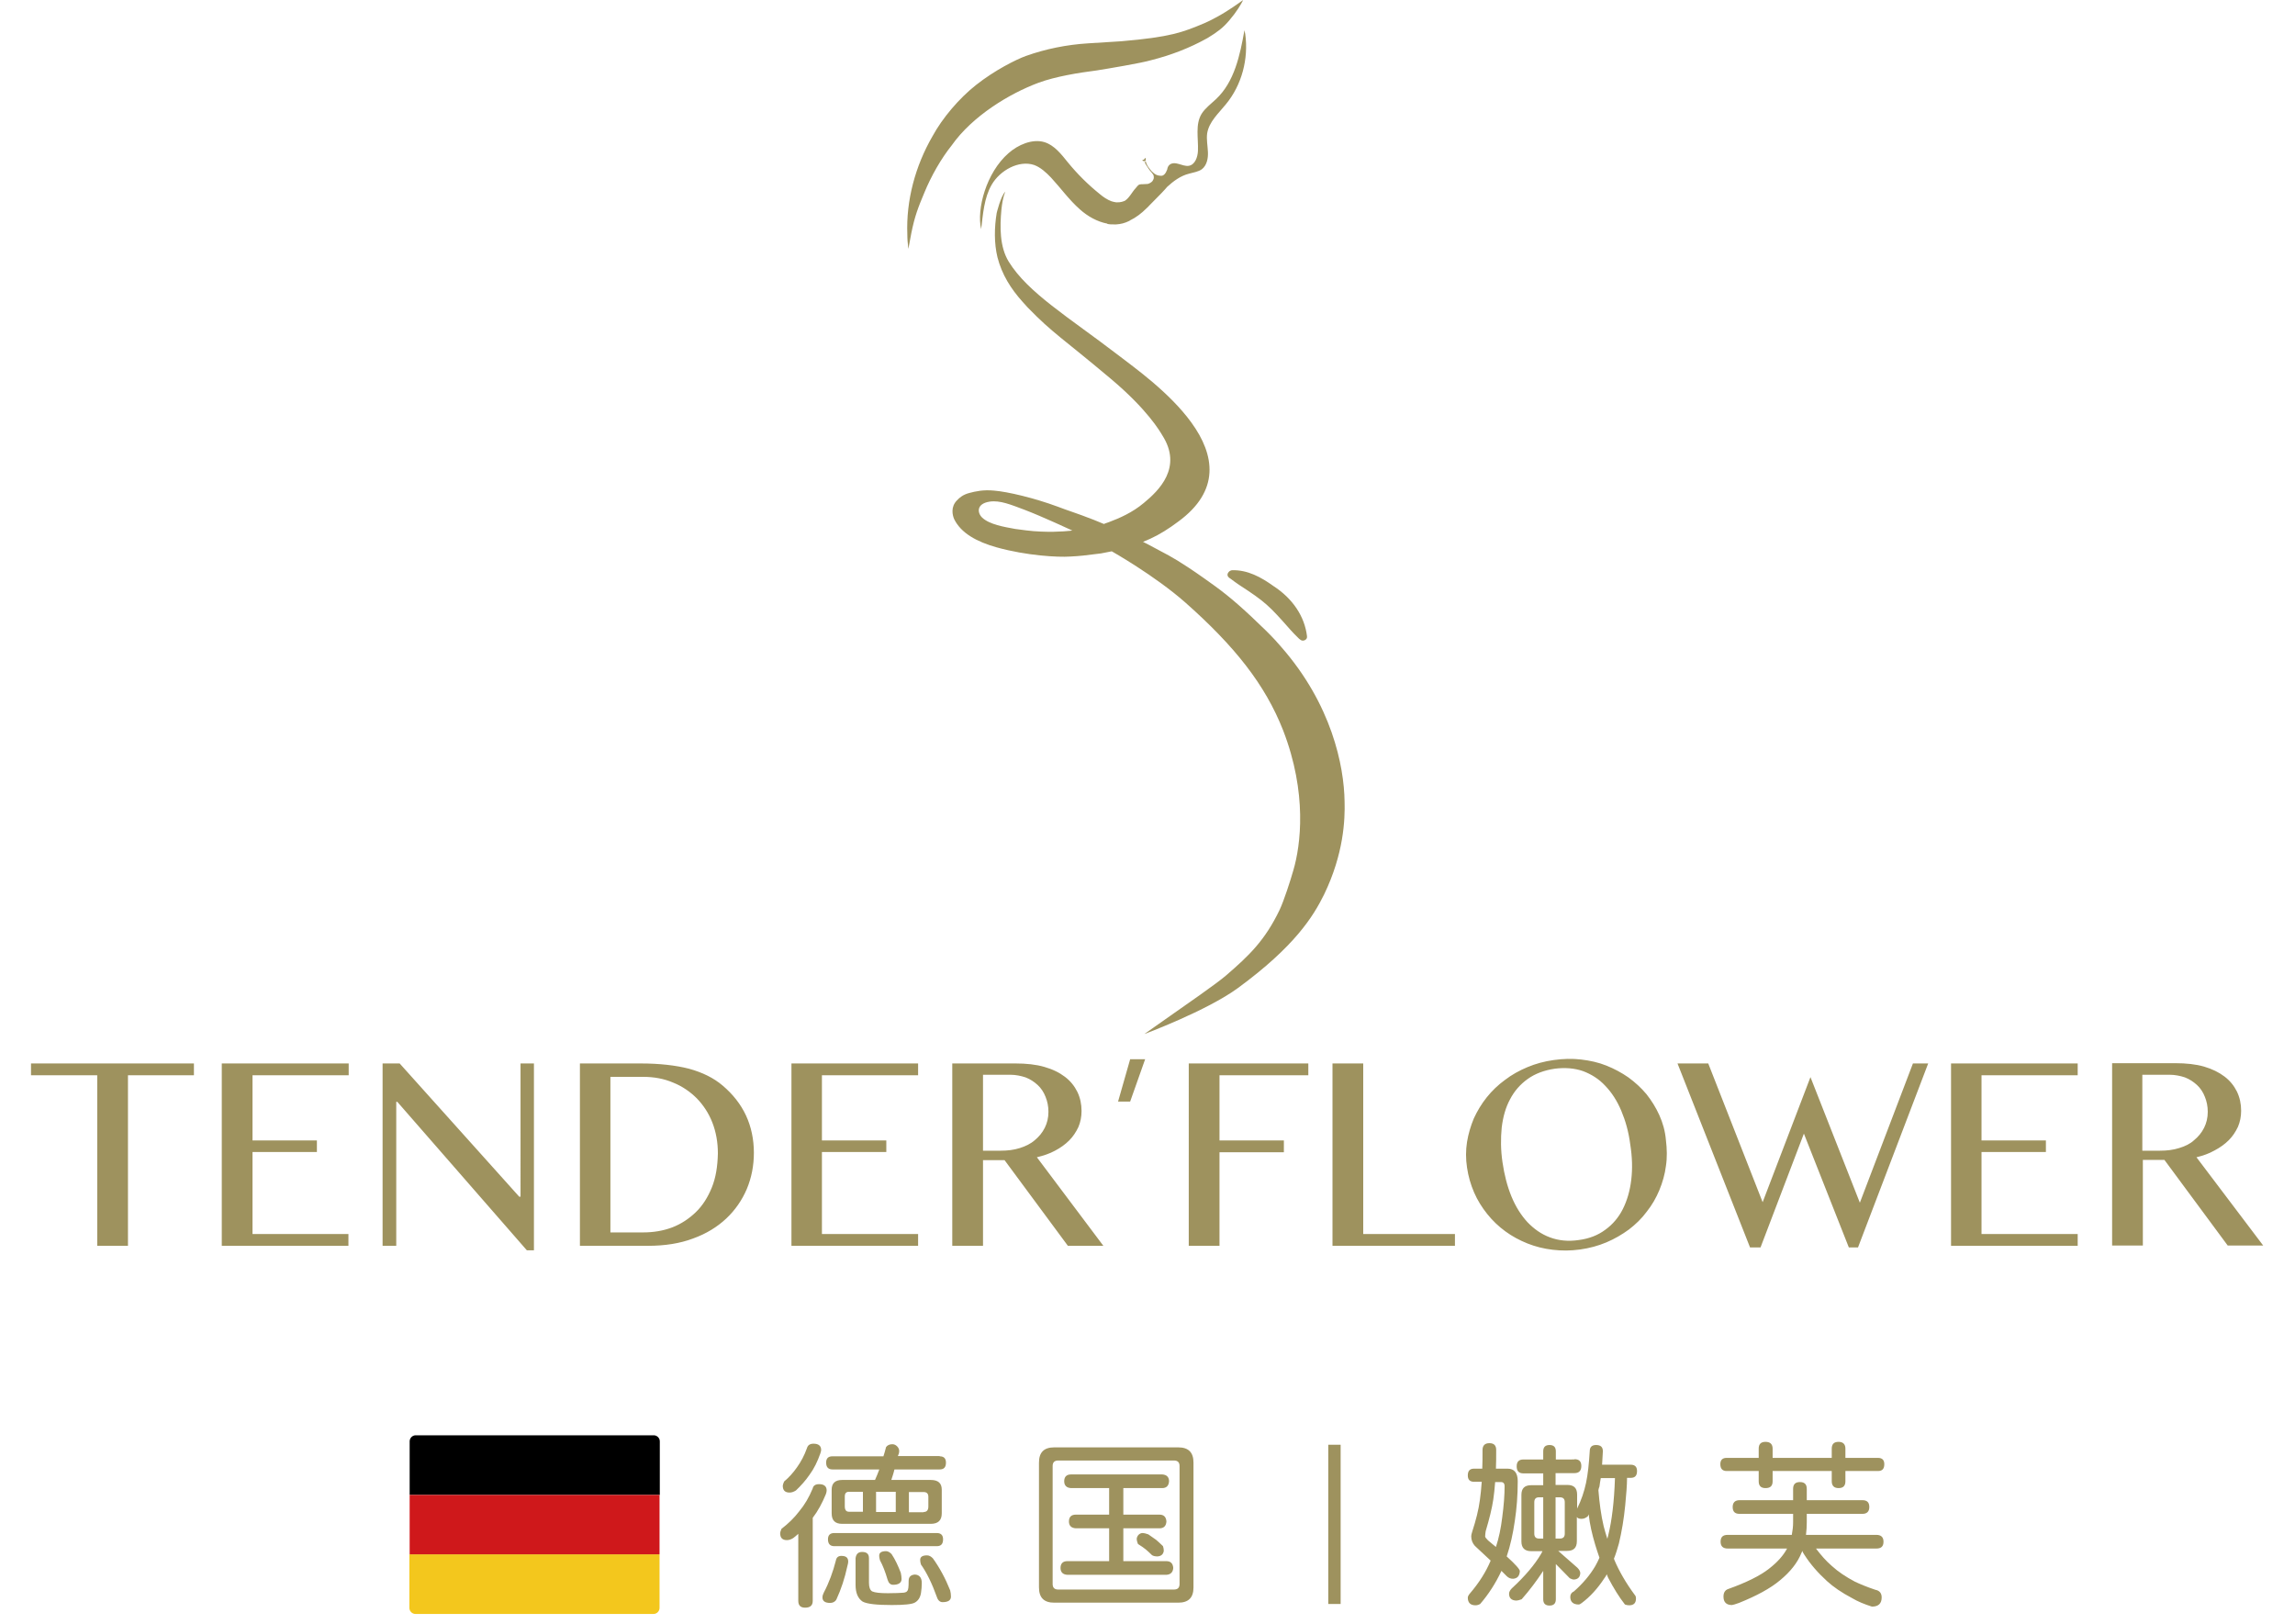 <?xml version="1.0" encoding="utf-8"?>
<!-- Generator: Adobe Illustrator 26.0.2, SVG Export Plug-In . SVG Version: 6.00 Build 0)  -->
<svg version="1.1" id="图层_1" xmlns="http://www.w3.org/2000/svg" xmlns:xlink="http://www.w3.org/1999/xlink" x="0px" y="0px"
	 viewBox="0 0 87.34 61.8" style="enable-background:new 0 0 87.34 61.8;" xml:space="preserve">
<style type="text/css">
	.st0{fill:#9E925E;}
	.st1{fill:#F3C71D;}
	.st2{fill:#CF181B;}
</style>
<g>
	<g>
		<path class="st0" d="M83.59,44.04c0.25-0.06,0.48-0.14,0.69-0.26c0.21-0.11,0.39-0.24,0.54-0.39c0.15-0.15,0.26-0.32,0.35-0.51
			c0.08-0.19,0.12-0.39,0.12-0.61c0-0.26-0.05-0.5-0.16-0.73c-0.11-0.22-0.26-0.41-0.47-0.57c-0.21-0.16-0.47-0.29-0.78-0.38
			c-0.31-0.09-0.68-0.13-1.1-0.13h-2.4v6.94h1.17v-3.26h0.82l2.41,3.26h1.35L83.59,44.04z M82.93,43.69
			c-0.22,0.07-0.46,0.1-0.73,0.1h-0.67V40.9h1.03c0.21,0,0.41,0.04,0.59,0.1c0.18,0.07,0.33,0.17,0.46,0.29
			c0.13,0.12,0.23,0.27,0.3,0.45c0.07,0.17,0.11,0.36,0.11,0.57c0,0.23-0.05,0.43-0.14,0.61c-0.09,0.18-0.22,0.34-0.38,0.47
			C83.35,43.53,83.16,43.62,82.93,43.69z M74.25,47.41h4.82v-0.45h-3.66v-3.12h2.45V43.4h-2.45v-2.48h3.66v-0.45h-4.82V47.41z
			 M27.5,41.31c-0.34-0.29-0.77-0.5-1.28-0.64c-0.51-0.13-1.13-0.2-1.84-0.2h-2.31v6.94h2.59c0.64,0,1.22-0.09,1.72-0.28
			c0.5-0.18,0.92-0.44,1.26-0.76c0.34-0.32,0.6-0.7,0.78-1.12c0.18-0.43,0.27-0.89,0.27-1.38c0-0.51-0.1-0.99-0.3-1.42
			C28.19,42.02,27.89,41.64,27.5,41.31z M27.09,45.19c-0.15,0.37-0.35,0.69-0.61,0.94c-0.26,0.25-0.56,0.45-0.9,0.58
			c-0.35,0.13-0.71,0.19-1.11,0.19h-1.24v-5.92h1.25c0.41,0,0.79,0.07,1.14,0.22c0.35,0.14,0.65,0.35,0.9,0.6
			c0.25,0.26,0.45,0.56,0.59,0.92c0.14,0.36,0.21,0.75,0.21,1.17C27.31,44.39,27.24,44.82,27.09,45.19z M1.18,40.92h2.52v6.49h1.17
			v-6.49h2.51v-0.45H1.18V40.92z M8.44,47.41h4.82v-0.45H9.61v-3.12h2.45V43.4H9.61v-2.48h3.66v-0.45H8.44V47.41z M19.81,45.54
			h-0.05l-4.55-5.07h-0.65v6.94h0.52v-5.48h0.04l4.93,5.65h0.27v-7.11h-0.51V45.54z M30.12,47.41h4.82v-0.45h-3.66v-3.12h2.45V43.4
			h-2.45v-2.48h3.66v-0.45h-4.82V47.41z M63.15,42.44c-0.13-0.29-0.3-0.56-0.49-0.8c-0.2-0.24-0.43-0.45-0.69-0.64
			c-0.26-0.18-0.54-0.33-0.84-0.45c-0.3-0.12-0.62-0.19-0.96-0.23c-0.34-0.04-0.68-0.03-1.04,0.02c-0.36,0.05-0.69,0.14-1,0.27
			c-0.31,0.13-0.6,0.29-0.86,0.49c-0.26,0.19-0.49,0.41-0.69,0.66c-0.2,0.25-0.36,0.52-0.49,0.8c-0.12,0.29-0.21,0.59-0.26,0.9
			c-0.05,0.32-0.05,0.64,0,0.97c0.05,0.34,0.14,0.65,0.27,0.95c0.13,0.3,0.3,0.57,0.5,0.82c0.2,0.25,0.43,0.47,0.69,0.66
			c0.26,0.19,0.54,0.34,0.84,0.46c0.3,0.12,0.62,0.2,0.96,0.24c0.34,0.04,0.68,0.04,1.04-0.01c0.36-0.05,0.69-0.14,1-0.27
			c0.31-0.13,0.6-0.3,0.86-0.49c0.26-0.2,0.49-0.42,0.68-0.68c0.2-0.25,0.36-0.53,0.48-0.82c0.12-0.29,0.21-0.6,0.25-0.92
			c0.05-0.32,0.04-0.65,0-0.98C63.37,43.04,63.28,42.73,63.15,42.44z M62.08,44.9c-0.05,0.42-0.16,0.79-0.32,1.11
			c-0.16,0.32-0.39,0.59-0.67,0.79c-0.28,0.21-0.62,0.34-1.01,0.39c-0.4,0.06-0.77,0.02-1.09-0.1c-0.33-0.12-0.61-0.32-0.86-0.58
			c-0.24-0.26-0.45-0.59-0.61-0.98c-0.16-0.39-0.27-0.82-0.34-1.3c-0.07-0.47-0.07-0.91-0.03-1.32c0.05-0.41,0.15-0.77,0.32-1.08
			c0.16-0.31,0.39-0.57,0.67-0.77c0.28-0.2,0.62-0.33,1.03-0.39c0.39-0.05,0.75-0.02,1.07,0.09c0.32,0.12,0.61,0.3,0.85,0.56
			c0.25,0.26,0.45,0.57,0.61,0.95c0.16,0.38,0.28,0.8,0.34,1.27C62.12,44.04,62.13,44.48,62.08,44.9z M51.88,40.47h-1.17v6.94h4.66
			v-0.45h-3.49V40.47z M70.78,45.77l-1.88-4.78l-1.82,4.76l-2.07-5.28h-1.17l2.76,7h0.4l1.65-4.33l1.71,4.33h0.35l2.67-7H72.8
			L70.78,45.77z M45.24,47.41h1.17v-3.56h2.45V43.4h-2.45v-2.48h3.38v-0.45h-4.55V47.41z M40.15,43.79
			c0.21-0.11,0.39-0.24,0.54-0.39c0.15-0.15,0.26-0.32,0.35-0.51c0.08-0.19,0.12-0.39,0.12-0.61c0-0.26-0.05-0.5-0.16-0.73
			c-0.11-0.22-0.26-0.41-0.47-0.57c-0.21-0.16-0.47-0.29-0.79-0.38c-0.31-0.09-0.68-0.13-1.1-0.13h-2.4v6.94h1.17v-3.26h0.82
			l2.41,3.26h1.35l-2.53-3.37C39.71,43.98,39.95,43.9,40.15,43.79z M38.81,43.69c-0.22,0.07-0.46,0.1-0.73,0.1h-0.67V40.9h1.03
			c0.21,0,0.41,0.04,0.59,0.1c0.18,0.07,0.33,0.17,0.46,0.29c0.13,0.12,0.23,0.27,0.3,0.45c0.07,0.17,0.11,0.36,0.11,0.57
			c0,0.23-0.05,0.43-0.14,0.61c-0.09,0.18-0.22,0.34-0.38,0.47C39.22,43.53,39.03,43.62,38.81,43.69z M42.55,41.92h0.46l0.57-1.61
			h-0.57L42.55,41.92z"/>
		<path class="st0" d="M46.88,21.7c0,0-0.03,0.01-0.03,0.01c-0.05,0.01-0.09,0.05-0.12,0.1c-0.05,0.11,0.03,0.17,0.11,0.22
			c0.11,0.08,0.21,0.16,0.32,0.23c1,0.65,1.13,0.78,1.96,1.72c0.08,0.09,0.17,0.18,0.26,0.27c0.08,0.08,0.16,0.17,0.28,0.11
			c0.06-0.03,0.09-0.08,0.08-0.15c-0.09-0.75-0.54-1.43-1.28-1.91C48,21.97,47.48,21.68,46.88,21.7z M43.6,6.02
			c0-0.01-0.01-0.01-0.01-0.01c-0.01,0-0.01,0-0.01,0.01c-0.01,0.01-0.01,0.01-0.02,0.02c-0.01,0.01-0.01,0.02-0.02,0.03
			c-0.01,0-0.01,0.01-0.02,0.01c-0.01,0-0.01,0-0.02,0c-0.01,0-0.01,0.01-0.02,0.01c0,0.01,0,0.01,0,0.02
			c0,0.01,0.01,0.01,0.02,0.01c0.01,0.01,0.02,0.01,0.04,0.01c0.01,0,0.03,0.01,0.04,0c0.01,0,0.01-0.01,0.02-0.02
			C43.6,6.1,43.6,6.08,43.6,6.07l0,0.01C43.6,6.06,43.61,6.04,43.6,6.02z M45.73,4.33c-0.25,0.41-0.12,0.93-0.14,1.41
			c-0.01,0.24-0.11,0.53-0.35,0.57c-0.13,0.02-0.26-0.04-0.38-0.07c-0.13-0.04-0.28-0.05-0.37,0.05c-0.04,0.04-0.06,0.1-0.07,0.16
			c-0.04,0.09-0.06,0.16-0.15,0.22c-0.05,0.03-0.12,0.02-0.18,0.01c-0.05-0.01-0.1-0.03-0.14-0.06c-0.05-0.03-0.08-0.07-0.12-0.1
			c-0.05-0.06-0.1-0.12-0.14-0.18c-0.03-0.05-0.07-0.12-0.08-0.18c0,0,0-0.01,0-0.01c0-0.01-0.01,0-0.01,0
			c-0.01,0.01-0.02,0.02-0.03,0.02c0,0-0.01,0-0.01,0c0,0,0,0,0,0c0,0,0,0,0,0c0.03,0.06,0.06,0.12,0.1,0.17
			c0.03,0.05,0.07,0.11,0.11,0.16c0,0,0,0.01,0.01,0.01c0.04,0.05,0.08,0.09,0.11,0.14c0.02,0.04,0.02,0.08,0.02,0.13
			c-0.01,0.04-0.03,0.08-0.05,0.11C43.82,6.94,43.75,6.98,43.68,7c-0.06,0.01-0.13,0-0.19,0.01c-0.04,0-0.08,0-0.12,0.01
			c-0.05,0.01-0.1,0.08-0.15,0.14c-0.14,0.15-0.24,0.37-0.41,0.48c-0.05,0.02-0.16,0.07-0.33,0.06c-0.06-0.01-0.12-0.02-0.18-0.04
			c-0.16-0.06-0.31-0.16-0.44-0.27C41.4,7.02,41,6.62,40.64,6.18c-0.25-0.31-0.51-0.65-0.89-0.77c-0.46-0.14-1.01,0.1-1.37,0.42
			c-0.85,0.74-1.22,2.14-1.04,2.89c0.07-0.57,0.11-1.19,0.4-1.69c0.31-0.54,1.03-0.95,1.62-0.75C39.6,6.37,39.81,6.56,40,6.76
			c0.37,0.4,0.69,0.85,1.1,1.21c0.29,0.26,0.66,0.47,1.04,0.54l0,0v0.01c0.08,0.02,0.17,0.02,0.26,0.02c0.03,0,0.05,0,0.08,0
			c0.17-0.01,0.33-0.05,0.49-0.13c0.01,0,0.02-0.01,0.03-0.02c0.23-0.11,0.44-0.27,0.63-0.46c0.04-0.04,0.08-0.07,0.11-0.11
			c0.4-0.4,0.59-0.6,0.68-0.71c0.24-0.22,0.51-0.42,0.83-0.5c0.17-0.05,0.35-0.07,0.49-0.17c0.19-0.15,0.24-0.41,0.23-0.65
			c-0.01-0.24-0.06-0.48-0.03-0.71c0.07-0.45,0.44-0.77,0.72-1.12c0.6-0.73,0.86-1.72,0.73-2.66c-0.01-0.05-0.02-0.1-0.03-0.15
			c-0.17,0.95-0.38,1.97-1.09,2.63C46.09,3.95,45.87,4.11,45.73,4.33z M39.52,3.15c0.65-0.24,1.52-0.38,2.22-0.47
			c0.38-0.06,1.7-0.28,2.07-0.39c0.75-0.19,1.46-0.46,2.14-0.84c0.17-0.1,0.33-0.21,0.46-0.31c0.13-0.1,0.24-0.21,0.37-0.36
			c0.05-0.06,0.14-0.17,0.2-0.25C47.21,0.22,47.31,0,47.31,0s-0.22,0.16-0.24,0.17c-0.08,0.06-0.19,0.13-0.44,0.29
			c-0.12,0.08-0.57,0.33-0.79,0.42c-0.83,0.35-1.29,0.53-3.17,0.69c-0.28,0.02-1.27,0.08-1.27,0.08C40.6,1.7,39.8,1.86,39.04,2.13
			c-0.38,0.14-1.18,0.54-1.89,1.1c-0.65,0.51-1.29,1.27-1.66,1.95c-0.66,1.14-1.01,2.45-0.96,3.74c0,0.02,0,0.21,0.02,0.36
			c0.01,0.13,0.02,0.19,0.02,0.19s0.07-0.38,0.11-0.59c0.13-0.65,0.26-0.98,0.49-1.53c0.27-0.66,0.65-1.32,1.05-1.82
			C37.01,4.41,38.42,3.56,39.52,3.15z M51.17,30.5c-0.02-1.36-0.49-3.69-2.41-5.88c-0.08-0.09-0.15-0.17-0.23-0.26
			c-0.11-0.12-0.23-0.24-0.35-0.36c-0.8-0.78-1.35-1.27-1.96-1.71c-0.15-0.11-0.29-0.21-0.42-0.3c-0.85-0.6-1.27-0.83-1.58-0.99
			c-0.4-0.22-0.72-0.38-0.72-0.38s0.19-0.08,0.28-0.12c0.35-0.16,0.7-0.38,1.06-0.65c1.6-1.17,1.4-2.53,0.5-3.77
			c-0.84-1.16-2.21-2.12-2.75-2.54c-1.96-1.5-3.46-2.39-4.2-3.58c-0.35-0.57-0.34-1.33-0.28-1.98c0.05-0.49,0.15-0.69,0.15-0.69
			c-0.18,0.18-0.33,0.82-0.33,0.82c-0.09,0.55-0.1,1.14,0.03,1.68c0.17,0.66,0.51,1.2,0.96,1.7c0.06,0.07,0.13,0.14,0.19,0.21
			c0.96,0.99,1.33,1.17,3.17,2.72c1.39,1.17,1.86,1.99,1.95,2.14c0.79,1.23-0.13,2.11-0.7,2.58c-0.44,0.37-0.93,0.58-1.33,0.73
			c-0.07,0.02-0.19,0.07-0.19,0.07s-0.35-0.14-0.39-0.16c-0.72-0.28-0.93-0.33-1.37-0.5c-0.89-0.33-1.91-0.57-2.42-0.61
			c-0.42-0.04-0.71,0.03-0.94,0.09c-0.23,0.06-0.37,0.17-0.47,0.28c-0.25,0.25-0.17,0.57-0.11,0.71c0.26,0.54,0.87,0.87,1.62,1.08
			c1.15,0.32,2.34,0.38,2.78,0.35c0.42-0.02,0.54-0.04,1.19-0.12c0.35-0.07,0.41-0.08,0.41-0.08s1.63,0.92,2.79,1.94
			c1.9,1.68,3.05,3.14,3.73,4.87c0.93,2.4,0.67,4.38,0.39,5.33c-0.11,0.39-0.36,1.16-0.52,1.5c-0.56,1.17-1.17,1.75-2.04,2.5
			c-0.33,0.29-1.6,1.17-2.1,1.52c-0.24,0.17-1.01,0.71-1.01,0.71s2.37-0.88,3.56-1.75c2.17-1.59,2.87-2.73,3.28-3.56
			C51.14,32.49,51.19,31.19,51.17,30.5z M39.62,20.23c-0.38-0.01-0.81-0.08-0.98-0.1c-0.44-0.08-0.98-0.17-1.26-0.43
			c-0.19-0.18-0.23-0.53,0.28-0.61c0.4-0.06,0.82,0.12,1.33,0.31c0.66,0.25,1.82,0.79,1.82,0.79S40.31,20.26,39.62,20.23z"/>
	</g>
	<g>
		<g>
			<path class="st1" d="M25.1,59.15v2.04c0,0.12-0.1,0.23-0.23,0.23h-9.06c-0.12,0-0.23-0.1-0.23-0.23v-2.04H25.1z"/>
			<path d="M15.59,56.89v-2.04c0-0.12,0.1-0.23,0.23-0.23h9.06c0.12,0,0.23,0.1,0.23,0.23v2.04H15.59z"/>
			<rect x="15.59" y="56.89" class="st2" width="9.51" height="2.26"/>
		</g>
		<g>
			<path class="st0" d="M31.17,56.48c0.19,0,0.29,0.08,0.29,0.24c0,0.04-0.01,0.08-0.03,0.14c-0.14,0.34-0.3,0.64-0.5,0.9v3.16
				c0,0.18-0.1,0.26-0.29,0.26c-0.18,0-0.26-0.09-0.26-0.26v-2.55c-0.06,0.06-0.13,0.11-0.19,0.16c-0.08,0.05-0.16,0.08-0.24,0.08
				c-0.18,0-0.26-0.09-0.26-0.27c0-0.03,0.02-0.08,0.05-0.16c0.25-0.19,0.48-0.41,0.67-0.66c0.21-0.25,0.38-0.54,0.52-0.88
				C30.95,56.54,31.03,56.48,31.17,56.48z M30.96,54.94c0.19,0,0.29,0.08,0.29,0.24c0,0.03-0.01,0.07-0.03,0.13
				c-0.11,0.31-0.24,0.58-0.41,0.81c-0.15,0.22-0.33,0.42-0.52,0.6c-0.08,0.05-0.16,0.08-0.24,0.08c-0.18,0-0.26-0.09-0.26-0.26
				c0-0.03,0.02-0.09,0.05-0.16c0.19-0.16,0.35-0.34,0.49-0.54c0.15-0.21,0.28-0.45,0.38-0.73C30.74,55,30.82,54.94,30.96,54.94z
				 M32.02,59.21c0.18,0,0.26,0.07,0.26,0.22c0,0.04-0.01,0.09-0.03,0.16c-0.1,0.47-0.24,0.89-0.42,1.28
				c-0.05,0.09-0.14,0.13-0.24,0.13c-0.19,0-0.29-0.07-0.29-0.21c0-0.06,0.02-0.12,0.05-0.18c0.2-0.38,0.35-0.79,0.46-1.22
				C31.83,59.27,31.9,59.21,32.02,59.21z M35.76,55.42c0.16,0,0.24,0.08,0.24,0.24c0,0.18-0.08,0.26-0.24,0.26h-1.72
				c-0.01,0.05-0.03,0.1-0.04,0.15c-0.03,0.09-0.05,0.17-0.08,0.25h1.5c0.28,0,0.42,0.12,0.42,0.37v0.9c0,0.27-0.14,0.4-0.42,0.4
				h-3.37c-0.27,0-0.4-0.13-0.4-0.4v-0.9c0-0.24,0.13-0.37,0.4-0.37h1.25c0.06-0.13,0.11-0.26,0.16-0.39v-0.01h-1.78
				c-0.16,0-0.24-0.09-0.24-0.26c0-0.16,0.08-0.24,0.24-0.24h1.94c0.04-0.12,0.07-0.23,0.1-0.35c0.05-0.07,0.13-0.11,0.24-0.11
				c0.07,0,0.13,0.03,0.18,0.08c0.05,0.05,0.08,0.11,0.08,0.18c0,0.07-0.02,0.13-0.05,0.19H35.76z M35.65,58.34
				c0.16,0,0.24,0.08,0.24,0.24c0,0.18-0.08,0.26-0.24,0.26h-3.9c-0.16,0-0.24-0.09-0.24-0.26c0-0.16,0.08-0.24,0.24-0.24H35.65z
				 M32.84,57.54v-0.77h-0.53c-0.11,0-0.16,0.06-0.16,0.18v0.37c0,0.14,0.05,0.21,0.16,0.21H32.84z M32.81,59.06
				c0.18,0,0.26,0.08,0.26,0.24v0.93c0,0.17,0.04,0.28,0.12,0.33c0.11,0.05,0.31,0.07,0.6,0.07c0.28,0,0.48-0.01,0.6-0.02
				c0.07-0.01,0.12-0.03,0.14-0.07c0.04-0.04,0.05-0.16,0.05-0.38c0-0.15,0.08-0.23,0.24-0.24c0.17,0.01,0.26,0.12,0.26,0.32
				c0,0.13-0.01,0.25-0.03,0.38c-0.03,0.18-0.11,0.3-0.24,0.37c-0.11,0.06-0.4,0.09-0.87,0.09c-0.57,0-0.94-0.04-1.11-0.13
				c-0.18-0.12-0.27-0.33-0.27-0.64v-1.01C32.58,59.14,32.66,59.06,32.81,59.06z M34.09,57.54v-0.77h-0.75v0.77H34.09z M33.72,59.03
				c0.07,0,0.14,0.04,0.21,0.11c0.14,0.21,0.25,0.45,0.35,0.71c0.02,0.09,0.03,0.17,0.03,0.24c0,0.14-0.11,0.22-0.32,0.22
				c-0.1,0-0.17-0.06-0.21-0.19c-0.09-0.31-0.19-0.56-0.29-0.74c-0.02-0.07-0.03-0.12-0.03-0.16
				C33.45,59.09,33.54,59.03,33.72,59.03z M35.15,57.54c0.12,0,0.18-0.07,0.18-0.21v-0.37c0-0.12-0.06-0.18-0.18-0.18h-0.56v0.77
				H35.15z M35.28,59.19c0.08,0,0.15,0.04,0.22,0.11c0.26,0.36,0.48,0.77,0.66,1.22c0.02,0.08,0.03,0.16,0.03,0.24
				c0,0.14-0.11,0.21-0.32,0.21c-0.09,0-0.17-0.06-0.21-0.18c-0.19-0.53-0.39-0.94-0.61-1.25c-0.02-0.06-0.03-0.12-0.03-0.16
				C35.01,59.25,35.1,59.19,35.28,59.19z"/>
			<path class="st0" d="M40.12,55.08h4.72c0.39,0,0.58,0.19,0.58,0.58v4.75c0,0.39-0.19,0.58-0.58,0.58h-4.72
				c-0.39,0-0.58-0.19-0.58-0.58v-4.75C39.54,55.27,39.73,55.08,40.12,55.08z M44.68,60.49c0.14,0,0.21-0.07,0.21-0.21v-4.49
				c0-0.14-0.07-0.21-0.21-0.21h-4.41c-0.14,0-0.21,0.07-0.21,0.21v4.49c0,0.14,0.07,0.21,0.21,0.21H44.68z M44.23,56.11
				c0.17,0.01,0.26,0.1,0.26,0.26c-0.01,0.17-0.1,0.26-0.26,0.26h-1.48v1.01h1.38c0.16,0,0.25,0.09,0.26,0.26
				c-0.01,0.17-0.1,0.26-0.26,0.26h-1.38v1.25h1.64c0.16,0,0.25,0.09,0.26,0.26c-0.01,0.16-0.1,0.25-0.26,0.26h-3.77
				c-0.17-0.01-0.26-0.1-0.26-0.26c0-0.17,0.09-0.26,0.26-0.26h1.59v-1.25h-1.27c-0.17-0.01-0.26-0.1-0.26-0.26
				c0-0.17,0.09-0.26,0.26-0.26h1.27v-1.01h-1.45c-0.17-0.01-0.26-0.1-0.26-0.26c0-0.17,0.09-0.26,0.26-0.26H44.23z M43.46,58.34
				c0.08,0,0.16,0.02,0.24,0.05c0.12,0.08,0.22,0.15,0.3,0.21c0.08,0.07,0.17,0.15,0.26,0.24c0.02,0.06,0.03,0.12,0.03,0.18
				c-0.02,0.13-0.1,0.2-0.24,0.21c-0.1,0-0.17-0.02-0.21-0.05c-0.09-0.09-0.17-0.16-0.24-0.22c-0.08-0.06-0.17-0.13-0.29-0.2
				c-0.04-0.09-0.05-0.16-0.05-0.21C43.28,58.44,43.35,58.36,43.46,58.34z"/>
			<path class="st0" d="M51.02,61.04h-0.47v-6.06h0.47V61.04z"/>
			<path class="st0" d="M56.68,54.92c0.18,0,0.26,0.09,0.26,0.26c0,0.26,0,0.5-0.01,0.71h0.44c0.26,0,0.39,0.16,0.39,0.48
				c0,0.54-0.04,1.04-0.11,1.5c-0.07,0.49-0.17,0.95-0.31,1.36c0.33,0.3,0.5,0.49,0.5,0.56c-0.01,0.19-0.1,0.28-0.26,0.29
				c-0.09,0-0.17-0.03-0.24-0.1c-0.08-0.08-0.14-0.14-0.2-0.2c-0.22,0.47-0.49,0.89-0.81,1.26c-0.07,0.04-0.13,0.05-0.18,0.05
				c-0.19,0-0.29-0.1-0.29-0.29c0-0.05,0.03-0.1,0.08-0.16c0.35-0.41,0.61-0.82,0.79-1.25c-0.23-0.21-0.43-0.4-0.6-0.56
				c-0.09-0.1-0.14-0.22-0.14-0.37c0-0.03,0.01-0.09,0.04-0.18c0.14-0.43,0.24-0.82,0.29-1.2c0.03-0.2,0.05-0.43,0.07-0.69H56.1
				c-0.16,0-0.24-0.08-0.24-0.24c0-0.18,0.08-0.26,0.24-0.26h0.31c0.01-0.22,0.01-0.46,0.01-0.71
				C56.42,55.01,56.51,54.92,56.68,54.92z M56.93,58.87c0.11-0.33,0.19-0.71,0.24-1.13c0.06-0.45,0.09-0.84,0.09-1.18
				c0-0.11-0.05-0.16-0.14-0.16h-0.22c-0.02,0.25-0.04,0.47-0.07,0.66c-0.05,0.34-0.15,0.74-0.29,1.21
				c-0.01,0.07-0.02,0.14-0.02,0.2c0,0.03,0.04,0.08,0.11,0.15C56.74,58.71,56.84,58.8,56.93,58.87z M59.92,55.53
				c0.18,0,0.26,0.09,0.26,0.26c0,0.18-0.09,0.27-0.26,0.27H59.2v0.45h0.45c0.25,0,0.37,0.12,0.37,0.37v0.53
				c0.16-0.32,0.27-0.65,0.34-0.98c0.07-0.33,0.11-0.73,0.14-1.2c0-0.16,0.08-0.24,0.24-0.24c0.18,0,0.26,0.08,0.26,0.24
				c-0.01,0.18-0.02,0.35-0.03,0.51h1.09c0.16,0,0.24,0.08,0.24,0.24c0,0.18-0.08,0.26-0.24,0.26h-0.14c0,0.28-0.03,0.63-0.07,1.05
				c-0.05,0.51-0.13,0.99-0.24,1.45c-0.06,0.21-0.12,0.41-0.19,0.58c0.01,0.02,0.02,0.03,0.02,0.05c0.18,0.42,0.43,0.86,0.77,1.32
				c0.04,0.04,0.05,0.09,0.05,0.14c0,0.18-0.09,0.26-0.26,0.26c-0.05,0-0.11-0.01-0.16-0.03c-0.22-0.28-0.43-0.62-0.64-1.02
				c-0.02-0.05-0.04-0.09-0.05-0.13c-0.03,0.06-0.06,0.11-0.1,0.16c-0.25,0.38-0.53,0.69-0.85,0.93c-0.05,0.04-0.09,0.06-0.12,0.06
				c-0.21,0-0.32-0.1-0.32-0.29c0-0.1,0.05-0.17,0.14-0.21c0.34-0.3,0.61-0.62,0.81-0.96c0.06-0.1,0.11-0.21,0.16-0.32
				c-0.06-0.17-0.11-0.33-0.16-0.49c-0.12-0.4-0.21-0.79-0.25-1.16c-0.01,0.02-0.02,0.05-0.03,0.07c-0.08,0.07-0.16,0.1-0.24,0.1
				c-0.09,0-0.15-0.02-0.18-0.07v0.92c0,0.25-0.12,0.37-0.37,0.37H59.3l0.73,0.64c0.07,0.07,0.11,0.14,0.11,0.21
				c-0.01,0.15-0.09,0.23-0.24,0.24c-0.05,0-0.1-0.02-0.16-0.05l-0.53-0.54v1.34c0,0.16-0.08,0.24-0.24,0.24
				c-0.16,0-0.24-0.08-0.24-0.24v-1.08c-0.25,0.38-0.52,0.74-0.82,1.08c-0.08,0.03-0.15,0.05-0.22,0.05
				c-0.17-0.01-0.26-0.1-0.26-0.26c0-0.07,0.04-0.14,0.11-0.21c0.5-0.46,0.87-0.9,1.11-1.31c0.02-0.04,0.04-0.07,0.05-0.1h-0.43
				c-0.24,0-0.37-0.12-0.37-0.37v-1.77c0-0.25,0.12-0.37,0.37-0.37h0.46v-0.45h-0.75c-0.18,0-0.26-0.09-0.26-0.27
				c0-0.18,0.09-0.26,0.26-0.26h0.75v-0.31c0-0.16,0.08-0.24,0.24-0.24c0.16,0,0.24,0.08,0.24,0.24v0.31H59.92z M58.73,58.55v-1.57
				h-0.16c-0.12,0-0.18,0.06-0.18,0.19v1.19c0,0.13,0.06,0.19,0.18,0.19H58.73z M59.36,58.55c0.13,0,0.19-0.06,0.19-0.19v-1.19
				c0-0.13-0.06-0.19-0.19-0.19H59.2v1.57H59.36z M60.83,56.71c0.04,0.49,0.1,0.95,0.2,1.37c0.04,0.16,0.09,0.32,0.14,0.48
				c0.01-0.05,0.03-0.1,0.04-0.16c0.13-0.53,0.22-1.24,0.25-2.15h-0.54c-0.02,0.12-0.04,0.22-0.05,0.32
				C60.85,56.61,60.84,56.66,60.83,56.71z"/>
			<path class="st0" d="M71.47,55.48c0.16,0,0.24,0.08,0.24,0.24c0,0.18-0.08,0.26-0.24,0.26h-1.24v0.39c0,0.18-0.09,0.26-0.26,0.26
				s-0.26-0.09-0.26-0.26v-0.39h-2.25v0.39c0,0.18-0.09,0.26-0.27,0.26c-0.18,0-0.26-0.09-0.26-0.26v-0.39h-1.22
				c-0.16,0-0.24-0.09-0.24-0.26c0-0.16,0.08-0.24,0.24-0.24h1.22v-0.35c0-0.18,0.09-0.26,0.26-0.26c0.18,0,0.27,0.09,0.27,0.26
				v0.35h2.25v-0.35c0-0.18,0.09-0.26,0.26-0.26s0.26,0.09,0.26,0.26v0.35H71.47z M70.88,57.09c0.18,0,0.26,0.09,0.26,0.26
				s-0.09,0.26-0.26,0.26h-2.12v0.32c0,0.16-0.01,0.32-0.03,0.48h2.68c0.18,0,0.27,0.09,0.27,0.26c0,0.18-0.09,0.26-0.27,0.26h-2.3
				c0.19,0.25,0.38,0.47,0.6,0.66c0.24,0.22,0.54,0.42,0.88,0.6c0.19,0.09,0.45,0.2,0.78,0.31c0.16,0.03,0.24,0.13,0.24,0.29
				c0,0.23-0.12,0.35-0.37,0.35c-0.29-0.09-0.55-0.2-0.75-0.32c-0.4-0.21-0.72-0.43-0.96-0.65c-0.34-0.31-0.63-0.64-0.86-1
				c-0.04-0.06-0.07-0.11-0.08-0.15c-0.01,0.03-0.02,0.06-0.03,0.07c-0.15,0.38-0.43,0.73-0.82,1.05c-0.37,0.31-0.89,0.59-1.56,0.86
				c-0.14,0.05-0.24,0.08-0.27,0.08c-0.21,0-0.32-0.11-0.32-0.32c0-0.15,0.06-0.25,0.18-0.29c0.7-0.25,1.22-0.51,1.55-0.77
				c0.31-0.24,0.54-0.49,0.69-0.77h-2.26c-0.18,0-0.27-0.09-0.27-0.26c0-0.18,0.09-0.26,0.27-0.26h2.44
				c0.03-0.16,0.05-0.32,0.05-0.48v-0.32h-2.04c-0.18,0-0.26-0.09-0.26-0.26s0.09-0.26,0.26-0.26h2.04v-0.43
				c0-0.18,0.09-0.26,0.26-0.26c0.18,0,0.26,0.09,0.26,0.26v0.43H70.88z"/>
		</g>
	</g>
</g>
</svg>
